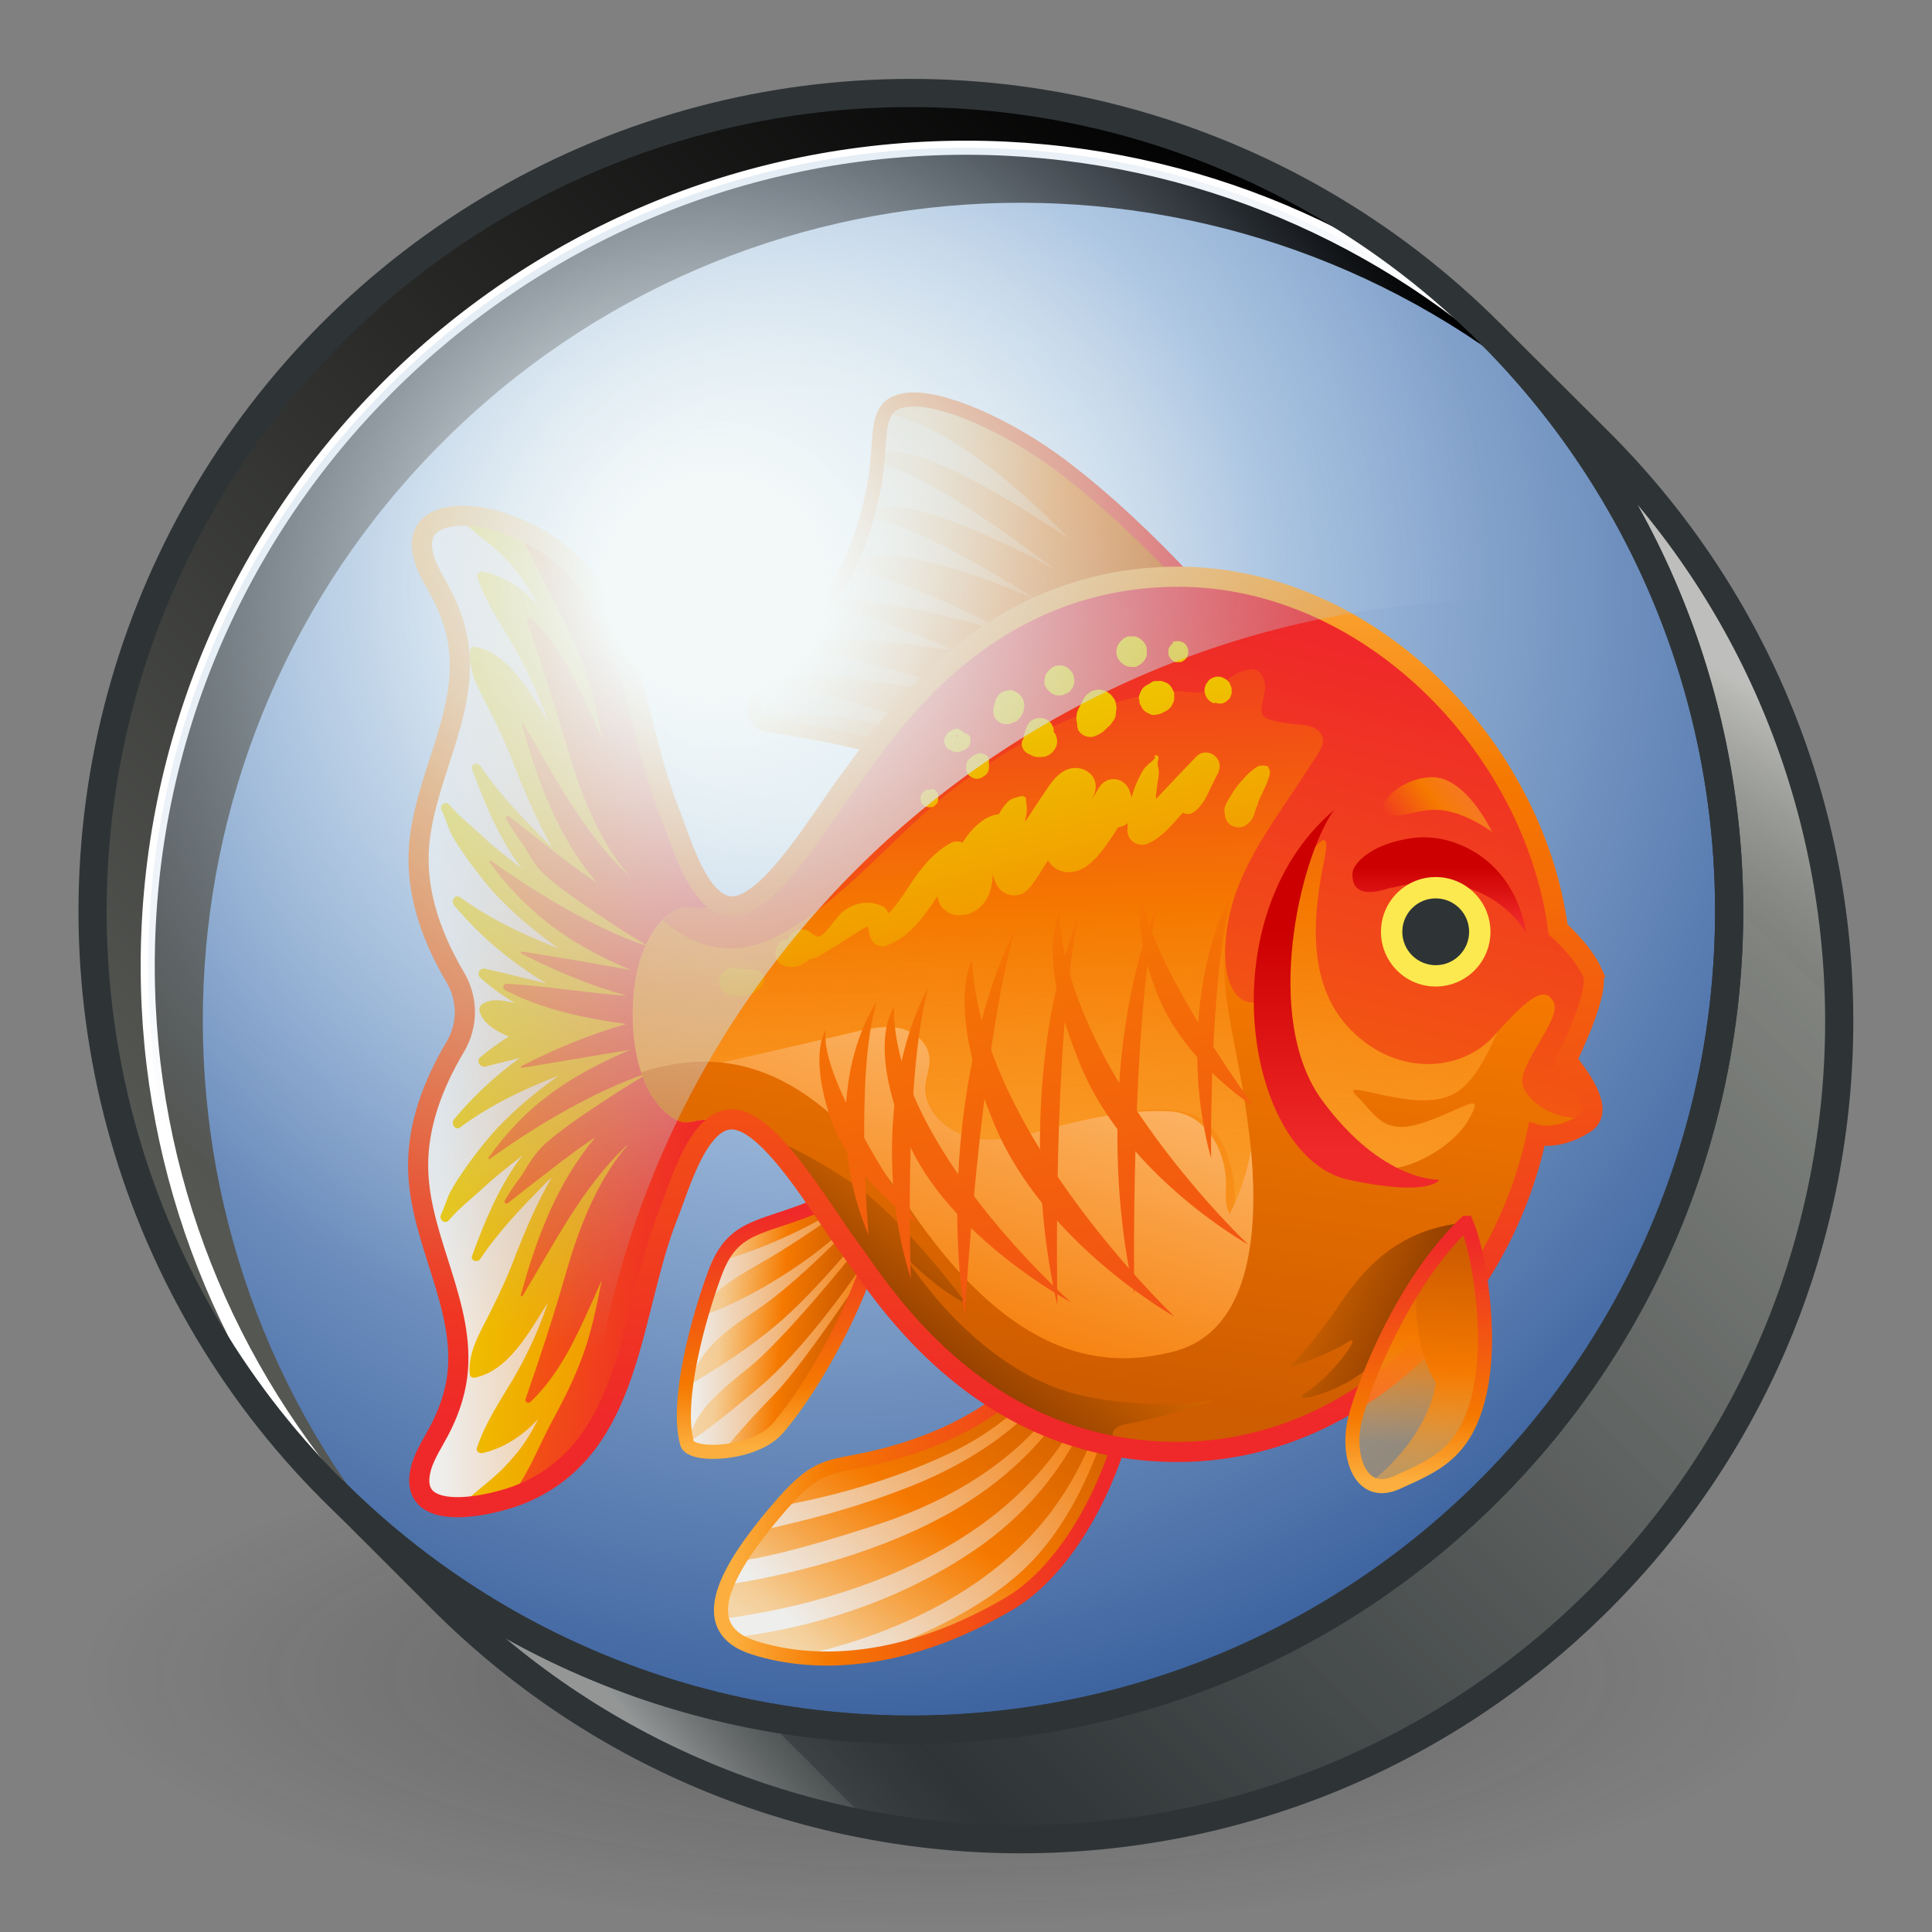 <?xml version="1.0" encoding="UTF-8"?><svg xmlns="http://www.w3.org/2000/svg" xmlns:xlink="http://www.w3.org/1999/xlink" viewBox="0 0 48 48"><rect x="0" y="0" width="48" height="48" fill="#808080" stroke="none"/><defs><radialGradient id="radial-gradient" cx="-96.77" cy="91.79" fx="-96.77" fy="91.79" r="13.67" gradientTransform="translate(186.96 -3.34) scale(1.69 .49)" gradientUnits="userSpaceOnUse"><stop offset=".22" stop-color="#1a1718" stop-opacity=".5"/><stop offset=".93" stop-color="#1a1718" stop-opacity="0"/></radialGradient><radialGradient id="radial-gradient-2" cx="20.43" cy="14.77" fx="20.43" fy="14.77" r="35.29" gradientTransform="matrix(1, 0, 0, 1, 0, 0)" gradientUnits="userSpaceOnUse"><stop offset=".14" stop-color="#f3f9f9"/><stop offset=".32" stop-color="#a2bede"/><stop offset=".9" stop-color="#285092"/></radialGradient><linearGradient id="linear-gradient" x1="3.68" y1="28.62" x2="29.82" y2="2.48" gradientTransform="matrix(1, 0, 0, 1, 0, 0)" gradientUnits="userSpaceOnUse"><stop offset="0" stop-color="#555753"/><stop offset="1" stop-color="#000"/></linearGradient><linearGradient id="linear-gradient-2" x1="44.29" y1="18.08" x2="20.65" y2="41.73" gradientTransform="matrix(1, 0, 0, 1, 0, 0)" gradientUnits="userSpaceOnUse"><stop offset="0" stop-color="#888a85"/><stop offset="1" stop-color="#2e3436"/></linearGradient><linearGradient id="linear-gradient-3" x1="37.91" y1="13.97" x2="34.59" y2="19.99" gradientTransform="matrix(1, 0, 0, 1, 0, 0)" gradientUnits="userSpaceOnUse"><stop offset="0" stop-color="#eeeeec"/><stop offset="1" stop-color="#757772" stop-opacity="0"/></linearGradient><linearGradient id="linear-gradient-4" x1="15.72" y1="42.77" x2="19.81" y2="39.39" xlink:href="#linear-gradient-3"/><linearGradient id="linear-gradient-5" x1="46.94" y1="23.6" x2="24.98" y2="45.56" xlink:href="#linear-gradient-2"/><linearGradient id="linear-gradient-6" x1="10.53" y1="25.14" x2="20.55" y2="25.1" gradientTransform="matrix(1, 0, 0, 1, 0, 0)" gradientUnits="userSpaceOnUse"><stop offset=".04" stop-color="#eeeeec"/><stop offset="1" stop-color="#f57900"/></linearGradient><linearGradient id="linear-gradient-7" x1="20.38" y1="13.23" x2="30.94" y2="20.35" gradientTransform="matrix(1, 0, 0, 1, 0, 0)" gradientUnits="userSpaceOnUse"><stop offset=".08" stop-color="#fcaf3e" stop-opacity=".4"/><stop offset=".48" stop-color="#f57900"/><stop offset=".9" stop-color="#ce5c00"/></linearGradient><linearGradient id="linear-gradient-8" x1="21.83" y1="10.57" x2="30.67" y2="15.47" xlink:href="#linear-gradient-7"/><linearGradient id="linear-gradient-9" x1="20.53" y1="12.92" x2="29.37" y2="17.82" xlink:href="#linear-gradient-7"/><linearGradient id="linear-gradient-10" x1="21.06" y1="11.97" x2="29.9" y2="16.87" xlink:href="#linear-gradient-7"/><linearGradient id="linear-gradient-11" x1="21.52" y1="11.14" x2="30.36" y2="16.04" xlink:href="#linear-gradient-7"/><linearGradient id="linear-gradient-12" x1="20.08" y1="13.74" x2="28.92" y2="18.64" xlink:href="#linear-gradient-7"/><linearGradient id="linear-gradient-13" x1="19.6" y1="14.6" x2="28.44" y2="19.5" xlink:href="#linear-gradient-7"/><linearGradient id="linear-gradient-14" x1="19.06" y1="15.58" x2="27.9" y2="20.48" xlink:href="#linear-gradient-7"/><linearGradient id="linear-gradient-15" x1="19.12" y1="16.62" x2="27.29" y2="21.15" xlink:href="#linear-gradient-7"/><linearGradient id="linear-gradient-16" x1="18.54" y1="14.36" x2="30.99" y2="14.36" gradientTransform="matrix(1, 0, 0, 1, 0, 0)" gradientUnits="userSpaceOnUse"><stop offset=".04" stop-color="#fcaf3e"/><stop offset=".27" stop-color="#f57900"/><stop offset=".9" stop-color="#ef2929"/></linearGradient><linearGradient id="linear-gradient-17" x1="19.7" y1="40.91" x2="26.88" y2="34.47" xlink:href="#linear-gradient-6"/><linearGradient id="linear-gradient-18" x1="18.88" y1="41.44" x2="25.39" y2="31.93" xlink:href="#linear-gradient-7"/><linearGradient id="linear-gradient-19" x1="19.06" y1="41.56" x2="25.57" y2="32.06" xlink:href="#linear-gradient-7"/><linearGradient id="linear-gradient-20" x1="19.37" y1="41.77" x2="25.88" y2="32.27" xlink:href="#linear-gradient-7"/><linearGradient id="linear-gradient-21" x1="20.04" y1="42.23" x2="26.55" y2="32.73" xlink:href="#linear-gradient-7"/><linearGradient id="linear-gradient-22" x1="21.61" y1="43.3" x2="28.11" y2="33.8" xlink:href="#linear-gradient-7"/><linearGradient id="linear-gradient-23" x1="17.73" y1="37.07" x2="28.3" y2="37.07" xlink:href="#linear-gradient-16"/><linearGradient id="linear-gradient-24" x1="16.99" y1="32.85" x2="21.79" y2="32.85" xlink:href="#linear-gradient-6"/><linearGradient id="linear-gradient-25" x1="17.83" y1="30.31" x2="21.54" y2="30.61" xlink:href="#linear-gradient-7"/><linearGradient id="linear-gradient-26" x1="17.77" y1="31.03" x2="21.48" y2="31.33" xlink:href="#linear-gradient-7"/><linearGradient id="linear-gradient-27" x1="17.69" y1="31.99" x2="21.41" y2="32.29" xlink:href="#linear-gradient-7"/><linearGradient id="linear-gradient-28" x1="17.62" y1="32.92" x2="21.33" y2="33.22" xlink:href="#linear-gradient-7"/><linearGradient id="linear-gradient-29" x1="17.57" y1="33.46" x2="21.29" y2="33.76" xlink:href="#linear-gradient-7"/><linearGradient id="linear-gradient-30" x1="10.35" y1="25.02" x2="19.99" y2="26.03" gradientTransform="matrix(1, 0, 0, 1, 0, 0)" gradientUnits="userSpaceOnUse"><stop offset="0" stop-color="#edd400"/><stop offset=".9" stop-color="#f57900"/></linearGradient><linearGradient id="linear-gradient-31" x1="11.74" y1="24.97" x2="18.4" y2="25.97" gradientTransform="matrix(1, 0, 0, 1, 0, 0)" gradientUnits="userSpaceOnUse"><stop offset="0" stop-color="#f57900"/><stop offset=".9" stop-color="#ef2929"/></linearGradient><linearGradient id="linear-gradient-32" x1="19.39" y1="36.24" x2="19.39" y2="29.46" xlink:href="#linear-gradient-16"/><linearGradient id="linear-gradient-33" x1="24.32" y1="33.08" x2="35.23" y2="9.56" xlink:href="#linear-gradient-7"/><linearGradient id="linear-gradient-34" x1="27.83" y1="32.48" x2="27.37" y2="11.99" gradientTransform="matrix(1, 0, 0, 1, 0, 0)" gradientUnits="userSpaceOnUse"><stop offset=".08" stop-color="#fcaf3e" stop-opacity=".4"/><stop offset=".48" stop-color="#f57900"/><stop offset=".9" stop-color="#ef2929"/></linearGradient><linearGradient id="linear-gradient-35" x1="29.16" y1="21.52" x2="24.44" y2="35.5" gradientTransform="matrix(1, 0, 0, 1, 0, 0)" gradientUnits="userSpaceOnUse"><stop offset=".07" stop-color="#ffd49c"/><stop offset=".93" stop-color="#f57900"/></linearGradient><linearGradient id="linear-gradient-36" x1="30.21" y1="10.34" x2="26.25" y2="37.28" xlink:href="#linear-gradient-7"/><linearGradient id="linear-gradient-37" x1="25.88" y1="29.61" x2="22.76" y2="33.77" gradientTransform="matrix(1, 0, 0, 1, 0, 0)" gradientUnits="userSpaceOnUse"><stop offset="0" stop-color="#f57900"/><stop offset=".89" stop-color="#974200"/></linearGradient><linearGradient id="linear-gradient-38" x1="30.99" y1="31.11" x2="35.42" y2="33" xlink:href="#linear-gradient-37"/><linearGradient id="linear-gradient-39" x1="26.21" y1="32.21" x2="31" y2="13.51" xlink:href="#linear-gradient-31"/><linearGradient id="linear-gradient-40" x1="35.75" y1="20.79" x2="35.75" y2="23.15" gradientTransform="matrix(1, 0, 0, 1, 0, 0)" gradientUnits="userSpaceOnUse"><stop offset=".32" stop-color="#c00"/><stop offset=".9" stop-color="#ef2929"/></linearGradient><linearGradient id="linear-gradient-41" x1="24.99" y1="12.57" x2="24.99" y2="37.7" xlink:href="#linear-gradient-16"/><linearGradient id="linear-gradient-42" x1="35.2" y1="36.4" x2="35.37" y2="29.74" xlink:href="#linear-gradient-7"/><linearGradient id="linear-gradient-43" x1="33.46" y1="20.13" x2="33.46" y2="29.51" xlink:href="#linear-gradient-40"/><linearGradient id="linear-gradient-44" x1="35.4" y1="37.43" x2="35.61" y2="30.31" xlink:href="#linear-gradient-7"/><linearGradient id="linear-gradient-45" x1="37.21" y1="19.2" x2="34.32" y2="21.26" xlink:href="#linear-gradient-34"/><linearGradient id="linear-gradient-46" x1="35.25" y1="37.09" x2="35.25" y2="30.08" xlink:href="#linear-gradient-16"/><linearGradient id="linear-gradient-47" x1="19.64" y1="23.66" x2="19.65" y2="23.66" xlink:href="#linear-gradient-30"/><linearGradient id="linear-gradient-48" x1="16.86" y1="17.97" x2="19.63" y2="29.07" xlink:href="#linear-gradient-30"/><linearGradient id="linear-gradient-49" x1="20.95" y1="16.96" x2="23.71" y2="28.06" xlink:href="#linear-gradient-30"/><linearGradient id="linear-gradient-50" x1="25.2" y1="15.9" x2="27.96" y2="27" xlink:href="#linear-gradient-30"/><linearGradient id="linear-gradient-51" x1="27.99" y1="15.2" x2="30.76" y2="26.3" xlink:href="#linear-gradient-30"/><linearGradient id="linear-gradient-52" x1="29.76" y1="14.76" x2="32.52" y2="25.86" xlink:href="#linear-gradient-30"/><linearGradient id="linear-gradient-53" x1="23.6" y1="16.3" x2="26.36" y2="27.39" xlink:href="#linear-gradient-30"/><linearGradient id="linear-gradient-54" x1="25.17" y1="15.91" x2="27.94" y2="27" xlink:href="#linear-gradient-30"/><linearGradient id="linear-gradient-55" x1="26.69" y1="15.53" x2="29.45" y2="26.63" xlink:href="#linear-gradient-30"/><linearGradient id="linear-gradient-56" x1="28.18" y1="15.16" x2="30.95" y2="26.25" xlink:href="#linear-gradient-30"/><linearGradient id="linear-gradient-57" x1="29.67" y1="14.79" x2="32.43" y2="25.88" xlink:href="#linear-gradient-30"/><linearGradient id="linear-gradient-58" x1="22.29" y1="16.62" x2="25.05" y2="27.72" xlink:href="#linear-gradient-30"/><linearGradient id="linear-gradient-59" x1="24.67" y1="16.03" x2="27.43" y2="27.13" xlink:href="#linear-gradient-30"/><linearGradient id="linear-gradient-60" x1="26.03" y1="15.69" x2="28.8" y2="26.79" xlink:href="#linear-gradient-30"/><linearGradient id="linear-gradient-61" x1="27.88" y1="15.23" x2="30.64" y2="26.33" xlink:href="#linear-gradient-30"/><linearGradient id="linear-gradient-62" x1="28.98" y1="14.96" x2="31.75" y2="26.05" xlink:href="#linear-gradient-30"/><linearGradient id="linear-gradient-63" x1="23.27" y1="16.38" x2="26.03" y2="27.48" xlink:href="#linear-gradient-30"/><linearGradient id="linear-gradient-64" x1="28.71" y1="21.25" x2="34.72" y2="45.31" xlink:href="#linear-gradient-31"/><linearGradient id="linear-gradient-65" x1="20.26" y1="23.36" x2="26.27" y2="47.43" xlink:href="#linear-gradient-31"/><linearGradient id="linear-gradient-66" x1="27.1" y1="21.65" x2="33.12" y2="45.71" xlink:href="#linear-gradient-31"/><linearGradient id="linear-gradient-67" x1="22.61" y1="22.77" x2="28.63" y2="46.84" xlink:href="#linear-gradient-31"/><linearGradient id="linear-gradient-68" x1="24.85" y1="22.21" x2="30.86" y2="46.28" xlink:href="#linear-gradient-31"/><linearGradient id="linear-gradient-69" x1="29.26" y1="21.11" x2="35.28" y2="45.17" xlink:href="#linear-gradient-31"/><linearGradient id="linear-gradient-70" x1="27.04" y1="21.66" x2="33.06" y2="45.73" xlink:href="#linear-gradient-31"/><linearGradient id="linear-gradient-71" x1="25.16" y1="22.13" x2="31.18" y2="46.2" xlink:href="#linear-gradient-31"/><linearGradient id="linear-gradient-72" x1="23.28" y1="22.6" x2="29.3" y2="46.67" xlink:href="#linear-gradient-31"/><linearGradient id="linear-gradient-73" x1="21.56" y1="23.03" x2="27.58" y2="47.1" xlink:href="#linear-gradient-31"/><linearGradient id="linear-gradient-74" x1="20.51" y1="23.29" x2="26.53" y2="47.36" xlink:href="#linear-gradient-31"/><radialGradient id="radial-gradient-3" cx="17.78" cy="14.56" fx="17.78" fy="14.56" r="19.25" gradientTransform="matrix(1, 0, 0, 1, 0, 0)" gradientUnits="userSpaceOnUse"><stop offset=".14" stop-color="#f3f9f9"/><stop offset="1" stop-color="#a2bede" stop-opacity="0"/></radialGradient></defs><g style="isolation:isolate;"><g id="shadow" style="mix-blend-mode:multiply; opacity:.45;"><ellipse cx="23.88" cy="41.55" rx="22.15" ry="6.45" style="fill:url(#radial-gradient);"/></g><g id="ART"><g><g><circle cx="22.63" cy="22.64" r="20.33" style="fill:url(#radial-gradient-2);"/><path d="M38.33,9.72c-7.98-6.64-19.85-6.22-27.34,1.27-7.49,7.49-7.91,19.37-1.26,27.35-.5-.41-1-.86-1.47-1.32C.33,29.07,.33,16.2,8.26,8.26,16.2,.33,29.07,.33,37,8.26c.47,.47,.91,.95,1.32,1.46Z" style="fill:url(#linear-gradient);"/><path d="M39.74,39.74c-7.95,7.94-20.81,7.94-28.75,0l-2.72-2.72c7.94,7.94,20.81,7.94,28.74,0s7.94-20.82,0-28.75l2.73,2.72c7.94,7.95,7.94,20.82,0,28.75Z" style="fill:url(#linear-gradient-2);"/><path d="M39.74,39.74c-7.95,7.94-20.81,7.94-28.75,0l-2.72-2.72c7.94,7.94,20.81,7.94,28.74,0s7.94-20.82,0-28.75l2.73,2.72c7.94,7.95,7.94,20.82,0,28.75Z" style="fill:url(#linear-gradient-3); opacity:.53;"/><path d="M39.74,39.74c-7.95,7.94-20.81,7.94-28.75,0l-2.72-2.72c7.94,7.94,20.81,7.94,28.74,0s7.94-20.82,0-28.75l2.73,2.72c7.94,7.95,7.94,20.82,0,28.75Z" style="fill:url(#linear-gradient-4); opacity:.53;"/><path d="M45.68,25.07c.08,5.3-1.9,10.62-5.94,14.67-4.92,4.91-11.71,6.78-18.06,5.62l-2.73-2.73c6.34,1.16,13.15-.71,18.05-5.62,4.05-4.05,6.04-9.38,5.94-14.68l2.74,2.74Z" style="fill:url(#linear-gradient-5); mix-blend-mode:multiply; opacity:.55;"/><path d="M39.74,39.74c-7.95,7.94-20.81,7.94-28.75,0l-2.72-2.72c7.94,7.94,20.81,7.94,28.74,0s7.94-20.82,0-28.75l2.73,2.72c7.94,7.95,7.94,20.82,0,28.75Z" style="fill:none; stroke:#2e3436; stroke-miterlimit:10; stroke-width:.7px;"/><path d="M37,37.01c-7.68,7.68-20.01,7.92-27.99,.72l-.06-.06c-3.28-3.62-5.28-8.41-5.28-13.67C3.67,12.78,12.77,3.67,24,3.67c5.26,0,10.05,2,13.67,5.28l.06,.06c7.21,7.99,6.97,20.3-.72,28Z" style="fill:none; stroke:#fff; stroke-miterlimit:10; stroke-width:.35px;"/><circle cx="22.63" cy="22.64" r="20.33" style="fill:none; stroke:#2e3436; stroke-miterlimit:10; stroke-width:.7px;"/></g><g><path d="M39.57,24.18c-.25-.56-.86-1.09-.86-1.09-.6-4.56-4.76-8.87-9.63-8.76-4.87,.11-7.22,4.08-7.92,4.98-.7,.9-2.01,3.21-2.97,3.21-.84,0-1.28-1.66-1.58-2.41-1.08-2.77-.86-6.14-4.28-7.17-.82-.25-2.14-.22-1.79,.94,.09,.31,.28,.59,.43,.88,.22,.42,.38,.88,.43,1.34,.21,1.74-.94,3.37-1,5.12-.03,1.07,.35,2.11,.91,3.06,.32,.54,.32,1.19,0,1.73-.56,.94-.95,1.98-.92,3.05,.04,1.75,1.19,3.39,.97,5.13-.06,.47-.22,.92-.44,1.34-.15,.29-.34,.57-.44,.88-.47,1.54,1.81,.99,2.51,.69,2.74-1.16,2.65-4.49,3.6-6.89,.3-.75,.75-2.4,1.59-2.4,.96,0,2.26,2.32,2.95,3.23s3.03,4.9,7.89,5.03c4.57,.13,8.26-3.58,9.16-7.88,0,0,.51,.16,1.2-.28,.47-.3-.06-1.08-.46-1.57,.37-.77,.8-1.82,.65-2.16Z" style="fill:url(#linear-gradient-6);"/><path d="M30.7,15.81s-2.01-2.5-4.37-4.27c-1.21-.91-2.96-1.74-3.84-1.6s-.51,1-.82,2.37c-.37,1.66-.9,2.53-1.83,3.29-.62,.51-.95,1.37-1.1,1.89-.07,.24,.08,.49,.33,.52,.78,.12,2.44,.39,3.51,.79l8.12-2.99Z" style="fill:url(#linear-gradient-7);"/><g><path d="M30.7,16.15l-1.01,.03-.67,.02c-4.12-5.21-6.43-5.86-7.06-5.93,.09-.18,.24-.3,.52-.34,.89-.13,2.64,.7,3.84,1.6,1.56,1.17,2.95,2.65,3.73,3.52,.22,.34,.38,.62,.49,.81,.1,.18,.15,.29,.15,.29Z" style="fill:url(#linear-gradient-8);"/><g><path d="M20.9,14.2s.39-1.54,6.48,1.45l-.4,1.11s-4.64-2.7-6.08-2.56Z" style="fill:url(#linear-gradient-9);"/><path d="M21.44,12.86s.33-1.39,6.25,2.13l-.32,.96s-4.47-3.09-5.93-3.09Z" style="fill:url(#linear-gradient-10);"/><path d="M21.72,11.5s.05-1.51,5.8,2.55l-.04,1.08s-4.28-3.48-5.75-3.63Z" style="fill:url(#linear-gradient-11);"/><path d="M20.29,15.08s.32-.84,6.63,1.23l-.23,1.21s-4.96-2.45-6.39-2.44Z" style="fill:url(#linear-gradient-12);"/><path d="M19.52,16.17s.22-.9,6.64,.46l-.1,1.27s-5.12-1.9-6.54-1.72Z" style="fill:url(#linear-gradient-13);"/><path d="M18.96,17.05s.25-.89,6.71,.66l-.14,1.26s-5.12-2.05-6.56-1.92Z" style="fill:url(#linear-gradient-14);"/><path d="M19.93,17.73c.98,.06,2.6,.32,5.27,1.02l-.18,1.25s-3.22-1.35-5.28-1.87c-.54-.13-1.21-.49,.18-.4Z" style="fill:url(#linear-gradient-15);"/></g></g><path d="M30.7,15.81s-2.01-2.5-4.37-4.27c-1.21-.91-2.96-1.74-3.84-1.6s-.51,1-.82,2.37c-.37,1.66-.9,2.53-1.83,3.29-.62,.51-.95,1.37-1.1,1.89-.07,.24,.08,.49,.33,.52,.78,.12,2.44,.39,3.51,.79l8.12-2.99Z" style="fill:none; stroke:url(#linear-gradient-16); stroke-miterlimit:10; stroke-width:.35px;"/><path d="M27.69,32.95c-.6-.19-1.67,.67-2.3,1.38s-1.93,1.48-3.64,1.88c-1.22,.29-1.42,.08-2.51,1.38s-2.09,2.85-.5,3.35,3.81,.38,6.32-1.09,3.81-6.53,2.64-6.91Z" style="fill:url(#linear-gradient-17);"/><g><g><path d="M26.73,33.18c-.16,.32-1.05,1.93-3.1,2.91-1.71,.82-3.53,1.2-4.27,1.33,.97-1.11,1.22-.93,2.37-1.21,1.71-.4,3.01-1.17,3.64-1.89,.36-.4,.87-.87,1.35-1.14Z" style="fill:url(#linear-gradient-18);"/><path d="M27.22,32.96c-.59,1.98-2.25,3.88-5.43,4.92-2.08,.68-3.04,.86-3.44,.9,.14-.25,.32-.5,.52-.75,0,0,.02,0,.04,0,.59-.16,1.92-.4,3.68-1.09,3.38-1.33,4.21-3.46,4.33-3.86,.1-.05,.2-.09,.3-.11Z" style="fill:url(#linear-gradient-19);"/><path d="M27.56,32.93c-.18,1.46-1.17,3.82-3.93,5.44-2.33,1.38-4.91,1.75-5.7,1.85-.07-.25,0-.54,.12-.85,.98-.14,4.1-.72,6.29-2.25,2.44-1.7,2.89-3.75,2.94-4.17,.1-.02,.19-.03,.28-.02Z" style="fill:url(#linear-gradient-20);"/><path d="M27.88,33.07c-.15,1.01-.62,3.07-1.89,4.65-1.84,2.31-4.86,3.16-6.21,3.44-.37-.04-.72-.11-1.05-.22-.22-.07-.38-.15-.5-.26,1.3-.15,3.7-.63,5.94-2.14,2.72-1.82,3.35-4.53,3.5-5.59h.02c.08,.03,.14,.07,.19,.12Z" style="fill:url(#linear-gradient-21);"/></g><path d="M25.05,39.85c-1.27,.74-2.48,1.14-3.55,1.29,1.12-.38,2.88-1.11,4.03-2.24,1.54-1.52,2.24-4.1,2.48-5.63,.53,1.22-.74,5.29-2.95,6.58Z" style="fill:url(#linear-gradient-22);"/></g><path d="M27.69,32.95c-.6-.19-1.67,.67-2.3,1.38s-1.93,1.48-3.64,1.88c-1.22,.29-1.42,.08-2.51,1.38s-2.09,2.85-.5,3.35,3.81,.38,6.32-1.09,3.81-6.53,2.64-6.91Z" style="fill:none; stroke:url(#linear-gradient-23); stroke-miterlimit:10; stroke-width:.35px;"/><path d="M20.48,29.88c-1.53,.68-2.25,.48-2.72,1.76-.41,1.1-.98,3.17-.69,4.22,.1,.35,1.68,.29,2.25-.37,.95-1.1,2.06-3.21,2.37-4.52,.5-2.09-1.21-1.09-1.21-1.09Z" style="fill:url(#linear-gradient-24);"/><g><path d="M20.48,29.88c-1.17,.28-2.37,.77-2.84,1.52,0,0,1.58-.36,3.24-1.4s-.4-.12-.4-.12Z" style="fill:url(#linear-gradient-25);"/><path d="M21.57,29.59s-1.46,1.1-2.62,1.76-1.31,.85-1.63,1.38c0,0,.94-.25,2.36-1.19s1.98-1.76,1.98-1.76l-.1-.19Z" style="fill:url(#linear-gradient-26);"/><path d="M21.75,29.83s-1.75,1.93-3,2.75-1.38,1.19-1.67,1.85c0,0,1.32-.72,2.39-1.67s2.43-2.69,2.43-2.69l-.15-.25Z" style="fill:url(#linear-gradient-27);"/><path d="M21.89,30.28s-2.2,2.83-3.3,3.71-1.28,1.15-1.52,1.86c0,0,.32-.14,1.77-1.36s3.05-3.74,3.05-3.74v-.47Z" style="fill:url(#linear-gradient-28);"/><path d="M21.73,31.23s-1.73,2.64-2.51,3.43-1.26,1.41-1.26,1.41c0,0,.71,.06,1.36-.58s2.41-4.26,2.41-4.26Z" style="fill:url(#linear-gradient-29);"/></g><path d="M21.78,27.3c.17,.49-.2,1.11-.7,1.23-.6,.13-1.16-.21-1.7-.12-.07,0-.12,.02-.18,.04-.35-.37-.7-.62-1.02-.62-.84,0-1.3,1.65-1.59,2.4-.95,2.4-.86,5.73-3.59,6.89-.35,.14-1.11,.36-1.7,.34,.27-.15,.5-.38,.74-.57,.25-.2,.48-.41,.68-.65,.27-.29,.47-.63,.65-.98-.38,.4-.84,.72-1.38,.84-.09,.02-.17-.05-.14-.13,.21-.63,.56-1.14,.9-1.71,.34-.58,.62-1.19,.84-1.83,0-.03,.02-.05,.03-.08-.46,.72-.98,1.72-1.84,1.88-.06,0-.11-.03-.11-.1-.05-.57,.29-1.07,.53-1.57,.24-.47,.45-.94,.63-1.43,.26-.65,.53-1.28,.88-1.88-.05,.05-.1,.09-.14,.13-.59,.6-1.17,1.2-1.64,1.9-.07,.1-.25,.04-.2-.08,.3-.83,.64-1.64,1.14-2.35,.04-.06,.09-.1,.12-.15-.33,.26-.67,.52-.98,.81-.28,.26-.62,.52-.86,.81-.1,.11-.26-.03-.19-.15,.1-.21,.15-.44,.28-.65,.11-.2,.25-.39,.38-.58,.23-.32,.49-.65,.76-.94,.45-.47,.96-.89,1.49-1.27-.87,.33-1.71,.74-2.44,1.28-.12,.09-.24-.1-.15-.2,.5-.6,1.05-1.1,1.64-1.53-.29,.08-.57,.14-.86,.22-.12,.03-.24-.13-.13-.23,.23-.2,.47-.36,.71-.52-.35-.14-.66-.35-.73-.64,0-.07,.02-.13,.08-.17,.24-.15,.52-.08,.8-.02-.3-.18-.59-.39-.86-.63-.1-.1,0-.26,.13-.22,.5,.11,1,.24,1.51,.36-.85-.51-1.62-1.14-2.29-1.94-.09-.1,.03-.29,.15-.2,.73,.53,1.58,.94,2.44,1.27-.54-.39-1.07-.82-1.53-1.31-.28-.3-.52-.62-.76-.95-.11-.16-.24-.34-.33-.51-.12-.21-.17-.44-.28-.66-.07-.11,.1-.26,.19-.14,.25,.3,.62,.58,.91,.86,.29,.27,.6,.5,.91,.74-.04-.05-.08-.09-.11-.13-.5-.71-.84-1.53-1.14-2.35-.05-.12,.13-.18,.2-.09,.48,.72,1.08,1.33,1.69,1.94l.1,.1c-.34-.6-.62-1.23-.88-1.88-.19-.51-.41-1.01-.66-1.5-.24-.49-.55-.95-.5-1.51,0-.07,.06-.1,.11-.1,.84,.14,1.37,1.12,1.83,1.86-.02-.05-.03-.1-.05-.13-.22-.61-.49-1.2-.81-1.75-.33-.56-.69-1.09-.9-1.71-.03-.09,.06-.15,.14-.14,.54,.12,.99,.44,1.38,.84-.2-.37-.42-.72-.7-1.04-.21-.23-.45-.44-.7-.63-.23-.18-.42-.38-.67-.51,.33-.04,.71,.02,1.03,.11,3.41,1.03,3.2,4.39,4.28,7.16,.3,.75,.74,2.41,1.58,2.41,.33,0,.7-.28,1.08-.68,.03,.02,.07,.02,.1,.03,.52,.08,1.11-.26,1.7-.12,.5,.11,.88,.73,.7,1.23-.11,.31-.31,.55-.55,.74l.17,.06c.48,.21,.33,.85,0,1.1-.16,.11-.34,.2-.53,.26,.19,.07,.37,.14,.53,.27,.33,.25,.48,.88,0,1.1l-.17,.06c.24,.19,.44,.42,.55,.74Z" style="fill:url(#linear-gradient-30);"/><path d="M21.11,26.54c.06,.19,0,.4-.24,.46-.19,.05-.38,.08-.58,.1,.2,.39-.09,.95-.49,1.11-.23,.09-.48,.1-.71,.12-.31-.3-.63-.51-.91-.51-.84,0-1.3,1.65-1.59,2.4-.95,2.4-.86,5.73-3.59,6.89,0,0-.03,0-.05,.02-.07-.07-.1-.17-.04-.26,.3-.47,.52-1.02,.78-1.51,.26-.48,.5-.94,.7-1.45,.28-.68,.42-1.39,.56-2.1-.09,.19-.17,.39-.26,.58-.4,.89-.8,1.76-1.51,2.44-.06,.05-.15,0-.12-.08,.36-1.03,.7-2.07,1-3.12,.3-1.04,.69-2.07,1.33-2.93,.06-.08,.12-.15,.19-.23t-.02,0c-1.1,1.03-1.81,2.47-2.58,3.73,0,.02-.05,0-.04-.02,.38-1.41,.9-2.79,1.85-3.92-.29,.18-.55,.38-.82,.58-.45,.35-.91,.7-1.35,1.05-.04,.04-.1,0-.08-.06,.13-.23,.28-.44,.43-.64,.17-.28,.32-.54,.57-.77,.28-.25,.58-.46,.89-.68,.54-.37,1.11-.74,1.68-1.08-.11,.04-.23,.07-.33,.11-1.28,.49-2.51,1.24-3.61,2.02-.02,.02-.05,0-.03-.03,.43-.6,.89-1.1,1.48-1.54,.57-.44,1.23-.78,1.9-1.08,.05-.02,.1-.04,.16-.06-.91,.14-1.81,.31-2.71,.45-.03,0-.05-.02-.02-.04,.85-.44,1.71-.79,2.61-1.05-1.04-.14-2.09-.36-3.01-.84-.08-.04-.05-.16,.04-.16,1,.06,1.99,.23,2.99,.3-.91-.25-1.77-.61-2.63-1.05-.03-.02,0-.05,.02-.05,.9,.14,1.8,.3,2.71,.46-.05-.02-.1-.04-.15-.06-.68-.3-1.35-.66-1.92-1.11-.57-.45-1.03-.93-1.45-1.51-.02-.02,0-.05,.03-.04,1.11,.78,2.33,1.54,3.61,2.03,.1,.04,.22,.07,.33,.11-.59-.34-1.17-.73-1.73-1.12-.3-.21-.6-.42-.88-.68-.22-.2-.35-.45-.5-.7-.16-.21-.31-.44-.45-.68-.03-.05,.04-.09,.08-.06,.46,.37,.92,.72,1.39,1.09,.25,.19,.51,.38,.78,.55-.95-1.12-1.47-2.51-1.85-3.92,0-.02,.03-.04,.04,0,.77,1.27,1.49,2.71,2.58,3.72t.02,0c-.07-.08-.13-.14-.19-.22-.66-.9-1.04-1.94-1.35-3-.3-1.02-.63-2.04-.98-3.06-.03-.07,.07-.11,.12-.07,.72,.7,1.12,1.59,1.53,2.5l.23,.51c-.15-.73-.3-1.46-.59-2.16-.2-.5-.46-.97-.7-1.44-.25-.48-.47-1.01-.75-1.45-.05-.08-.04-.17,.02-.24,2.8,1.22,2.68,4.34,3.69,6.94,.3,.75,.74,2.41,1.58,2.41,.3,0,.64-.24,.99-.58,.21,.02,.42,.05,.62,.12,.41,.15,.69,.71,.5,1.1,.19,.04,.38,.06,.57,.1,.23,.07,.3,.28,.24,.47,.08,.11,.09,.23,.03,.36-.16,.38-.67,.41-1.03,.44-.05,0-.09,0-.13,0,0,.03,.02,.05,.02,.08,0,.02,.02,.03,.02,.04h.11c.47,.03,.54,.65,.1,.8-.07,.03-.14,.04-.22,.06,0,.05,0,.1-.02,.14,0,.03,0,.05-.02,.08,.07,0,.13,0,.2,0,.35,.04,.81,.08,.96,.44,.06,.12,.05,.25-.03,.36Z" style="fill:url(#linear-gradient-31);"/><path d="M20.48,29.88c-1.53,.68-2.25,.48-2.72,1.76-.41,1.1-.98,3.17-.69,4.22,.1,.35,1.68,.29,2.25-.37,.95-1.1,2.06-3.21,2.37-4.52,.5-2.09-1.21-1.09-1.21-1.09Z" style="fill:none; stroke:url(#linear-gradient-32); stroke-miterlimit:10; stroke-width:.35px;"/><g><path d="M38.92,26.34c.4,.49,.93,1.27,.47,1.56-.7,.45-1.21,.29-1.21,.29-.9,4.3-4.58,8-9.15,7.88-4.87-.13-7.2-4.12-7.9-5.03-.69-.9-1.97-3.19-2.92-3.22h-.02c-.72-.04-.73,0-1.1,.06-.38,.04-1.37-.66-1.37-2.67s.98-2.71,1.37-2.67c.37,.05,.39,0,1.12-.02,.95,0,2.27-2.31,2.96-3.21,.7-.9,3.06-4.88,7.92-4.98,4.87-.1,9.04,4.2,9.63,8.76,0,0,.62,.52,.86,1.09,.15,.34-.29,1.39-.65,2.16Z" style="fill:#f57900;"/><path d="M38.92,26.34c.4,.49,.93,1.27,.47,1.56-.7,.45-1.21,.29-1.21,.29-.9,4.3-4.58,8-9.15,7.88-4.87-.13-7.2-4.12-7.9-5.03-.69-.9-1.97-3.19-2.92-3.22h-.02c-.72-.04-.73,0-1.1,.06-.38,.04-1.37-.66-1.37-2.67s.98-2.71,1.37-2.67c.37,.05,.39,0,1.12-.02,.95,0,2.27-2.31,2.96-3.21,.7-.9,3.06-4.88,7.92-4.98,4.87-.1,9.04,4.2,9.63,8.76,0,0,.62,.52,.86,1.09,.15,.34-.29,1.39-.65,2.16Z" style="fill:url(#linear-gradient-33);"/><path d="M38.92,26.34c.4,.49,.93,1.27,.47,1.56-.7,.45-1.21,.29-1.21,.29-.1,.49-.24,.96-.4,1.43-1.59,.87-3.68,.91-5.15-.14-.48-.34-1.04-.67-1.44-1.11l-.27,1.42c-.01,.07-.03,.14-.07,.19s-.13,.08-.18,.03c.08-.83-.26-2.11-1.13-2.35-1.05-.29-2.43,.12-3.44,.39-.62,.17-1.27,.35-1.9,.24-.63-.12-1.24-.67-1.19-1.31,.02-.24,.12-.48,.1-.71-.04-.37-.39-.65-.75-.72-.37-.07-.74,0-1.11,.1-1.61,.37-3.21,.73-4.82,1.1-.12,.03-.26,.09-.4,.13-.17-.4-.3-.95-.3-1.66,0-2.01,.98-2.71,1.36-2.67,.37,.05,.39,0,1.12-.02,.95,0,2.27-2.31,2.96-3.21,.7-.9,3.06-4.88,7.92-4.98,4.87-.1,9.04,4.2,9.63,8.76,0,0,.62,.52,.86,1.09,.15,.34-.29,1.39-.65,2.16Z" style="fill:url(#linear-gradient-34);"/><path d="M37.78,29.62c-1.34,3.66-4.7,6.56-8.75,6.45-4.87-.13-7.2-4.12-7.9-5.03-.69-.9-1.97-3.19-2.94-3.22-.72-.04-.73,0-1.11,.06-.25,.03-.74-.26-1.07-1.01,.14-.05,.28-.1,.4-.13,1.61-.36,3.21-.72,4.82-1.1,.36-.09,.73-.16,1.11-.1,.36,.08,.71,.35,.75,.72,.03,.24-.08,.48-.1,.71-.05,.64,.56,1.18,1.19,1.31,.63,.11,1.28-.07,1.9-.24,.96-.26,1.97-.48,2.97-.43,.9,.04,1.41,.95,1.41,1.82,0,.25-.04,.51,.09,.73,.34-.66,.54-1.39,.6-2.12-.07,.91,2.17,1.89,2.8,2.06,1.27,.35,2.68,.15,3.82-.48Z" style="fill:url(#linear-gradient-35);"/><path d="M38.92,26.34c.4,.49,.93,1.27,.47,1.56-.7,.45-1.21,.29-1.21,.29-.9,4.3-4.58,8-9.15,7.88-4.87-.13-7.2-4.12-7.9-5.03-.69-.9-1.97-3.19-2.92-3.22h-.02c-.72-.04-.73,0-1.11,.06-.27,.03-.85-.31-1.15-1.24,1.91-.61,4.14-.4,6.58,3.25,2.67,4.01,5.01,4.12,6.68,3.68,1.67-.45,2.11-2.45,1.9-4.9-.23-2.45-.84-3.9-.62-5.13,.23-1.22,1.11-1.55,1.11,.06s.94,4.12,1.84,5.07c.89,.94,2.62-.06,3.06-.84,.45-.78-.1-.28-1.11,.06-1,.33-1.16-.16-1.67-.67-.5-.5,1.51,.5,2.45-.06,.95-.55,1.33-2.72,1.9-3,.18-.1,.8-.06,1.54,.05,.12,.36-.3,1.38-.66,2.13Z" style="fill:url(#linear-gradient-36);"/><path d="M22.44,31.16c1.12,1.7,2.7,3.12,4.43,3.51s3.32,.12,3.32,.12c0,0-1.27,.42-2.16,.58s.04,.77,.04,.77c0,0-3.97-1.31-5.17-2.78s-3.32-4.74-4.09-5.24c0,0,1.27,.5,2.47,1.35s2.74,2.93,2.74,2.93c0,0-.69-.31-1.58-1.23Z" style="fill:url(#linear-gradient-37);"/><path d="M36.43,30.38c-1.77,.13-2.65,1.28-3.19,2.09s-1.2,1.5-1.2,1.5c0,0,.96-.31,1.43-.62s-.39,.85-1,1.23,1.08,0,1.77-.85c0,0,1.34-2.64,2.19-3.36Z" style="fill:url(#linear-gradient-38);"/><path d="M38.92,26.34c.33,.4,.75,1.01,.62,1.37-.81,.27-1.77-.41-1.72-.89,.05-.55,1-1.56,.77-1.94-.22-.39-.61-.11-1.45,.83-.83,.95-2.51,1.06-3.67-.22-1.17-1.29-.72-3.34-.56-4.17,.17-.84-.22-.39-.72,.44-.5,.84-.33,2.45-.72,2.95-.38,.5-1.33,.11-.94-1.9,.25-1.26,1.08-2.35,1.77-3.4l.43-.66c.07-.11,.15-.24,.14-.38-.02-.15-.14-.26-.28-.31s-.29-.06-.44-.07c-.19-.02-.38-.05-.56-.1-.07-.02-.14-.04-.19-.09-.07-.08-.06-.21-.04-.32,.03-.15,.08-.3,.07-.45s-.08-.31-.21-.38c-.09-.04-.18-.02-.27,0-.38,.08-.64,.47-1.04,.54-.26,.04-.56-.04-.83-.01-.67,.06-1.35,.25-1.98,.48-1.22,.44-2.33,1.13-3.36,1.9-1.51,1.14-2.83,2.92-4.54,3.75-1.25,.6-2.23,0-2.73-.44,.25-.26,.5-.36,.65-.34,.37,.05,.39,0,1.12-.02,.95,0,2.27-2.31,2.96-3.21,.7-.9,3.06-4.88,7.92-4.98,4.87-.1,9.04,4.2,9.63,8.76,0,0,.62,.52,.86,1.09,.15,.34-.29,1.39-.65,2.16Z" style="fill:url(#linear-gradient-39);"/><path d="M34.57,22.05c-.91,.31-.97-.1-.97-.34s.45-.75,1.5-.89,2.52,.56,2.81,2.34c0,0-.96-1.72-3.34-1.1Z" style="fill:url(#linear-gradient-40);"/><path d="M39.57,24.18c-.25-.56-.86-1.09-.86-1.09-.6-4.56-4.76-8.87-9.63-8.76-4.87,.11-7.22,4.08-7.92,4.98-.7,.9-2.01,3.21-2.97,3.21-.84,0-1.28-1.66-1.58-2.41-1.08-2.77-.86-6.14-4.28-7.17-.82-.25-2.14-.22-1.79,.94,.09,.31,.28,.59,.43,.88,.22,.42,.38,.88,.43,1.34,.21,1.74-.94,3.37-1,5.12-.03,1.07,.35,2.11,.91,3.06,.32,.54,.32,1.19,0,1.73-.56,.94-.95,1.98-.92,3.05,.04,1.75,1.19,3.39,.97,5.13-.06,.47-.22,.92-.44,1.34-.15,.29-.34,.57-.44,.88-.47,1.54,1.81,.99,2.51,.69,2.74-1.16,2.65-4.49,3.6-6.89,.3-.75,.75-2.4,1.59-2.4,.96,0,2.26,2.32,2.95,3.23s3.03,4.9,7.89,5.03c4.57,.13,8.26-3.58,9.16-7.88,0,0,.51,.16,1.2-.28,.47-.3-.06-1.08-.46-1.57,.37-.77,.8-1.82,.65-2.16Z" style="fill:none; stroke:url(#linear-gradient-41); stroke-miterlimit:10; stroke-width:.5px;"/><path d="M36.43,30.38c.29,.67,.67,2.72,.33,4.23s-1.13,1.8-2.05,2.22-1.26-.67-1.05-1.55,1.21-3.43,2.76-4.9Z" style="fill:url(#linear-gradient-42);"/><circle cx="35.67" cy="23.15" r="1.36" style="fill:#fce94f;"/><circle cx="35.67" cy="23.15" r=".83" style="fill:#2e3436;"/><path d="M33.14,20.13c-.84,1.17-1.79,5.17-.29,7.21s2.91,1.97,2.91,1.97c0,0-.22,.44-2.26,0-2.54-.55-3.53-6.49-.36-9.18Z" style="fill:url(#linear-gradient-43);"/></g><path d="M36.77,34.6c-.33,1.51-1.13,1.8-2.06,2.22-.28,.12-.5,.11-.67,.02,1.53-1.22,1.63-2.48,1.63-2.48-.41-.7-.55-1.61-.46-2.49,.35-.54,.76-1.07,1.22-1.5,.29,.67,.67,2.71,.33,4.22Z" style="fill:url(#linear-gradient-44);"/><path d="M37.07,20.67s-.65-1.39-1.51-1.36-1.45,.79-1.1,.92,.84-.19,1.44-.09,1.17,.53,1.17,.53Z" style="fill:url(#linear-gradient-45);"/><path d="M36.43,30.38c.29,.67,.67,2.72,.33,4.23s-1.13,1.8-2.05,2.22-1.26-.67-1.05-1.55,1.21-3.43,2.76-4.9Z" style="fill:none; stroke:url(#linear-gradient-46); stroke-miterlimit:10; stroke-width:.35px;"/><path d="M19.65,23.67s0,0,0,0,0,0,0,0h0Z" style="fill:url(#linear-gradient-47);"/><g><path d="M18.15,24.71c.08,.03,.16,.04,.24,.04,.03,0,.06,0,.08,0,.03,0,.07,0,.1-.01s.06-.02,.09-.04l.04-.02c.07-.03,.12-.08,.18-.12,.05-.04,.08-.09,.1-.15,0-.03,.01-.07,.01-.1,0-.06-.04-.13-.09-.16-.06-.03-.11-.06-.19-.06-.04,0-.08,0-.12,0h.08s-.06,0-.09,0c-.06-.02-.12-.02-.18-.02h.09s-.04,0-.06,0c-.05-.01-.1-.02-.15-.02h.09s-.04,0-.06,0c-.09-.02-.19-.01-.27,.04-.07,.04-.14,.13-.16,.21-.02,.09-.02,.19,.04,.27l.05,.07s.1,.07,.15,.09h0Z" style="fill:url(#linear-gradient-48);"/><path d="M19.74,24.02c.27-.04,.45-.23,.55-.47l-.44,.25c.18,.05,.35,.05,.51-.05s.31-.19,.46-.28,.31-.21,.47-.3,.29-.22,.48-.15l-.18-.32c-.05,.24-.03,.44,.07,.66,.05,.11,.22,.18,.34,.14,.49-.17,.8-.53,1.09-.94,.27-.37,.49-.81,.9-1.05l-.44-.44c-.08,.2-.16,.39-.2,.6-.04,.19-.1,.46-.05,.65,.11,.47,.67,.53,1,.26,.36-.29,.37-.7,.37-1.12,0-.36,.44-.54,.49-.89,.03-.18-.07-.32-.26-.34-.4-.03-.79,.38-.98,.7-.11,.19-.2,.4-.22,.62,0,.03-.05,.35-.04,.36,0,0-.01,0-.01,.01,.1-.05,.1-.06,0-.03h.16l.18,.09c.05,.06,.02,.03,.02-.04,0-.08,0-.15,.01-.23,.02-.14,.05-.27,.09-.4,.09-.28-.24-.49-.48-.37-.43,.23-.74,.62-1,1.01s-.48,.77-.89,.99l.41,.11c-.06-.1-.08-.18-.07-.29,0-.09-.06-.19-.13-.23-.34-.18-.73-.11-1.02,.13-.14,.13-.24,.29-.37,.43-.05,.06-.15,.18-.23,.18-.07,0-.18-.09-.23-.13-.15-.11-.4-.03-.49,.13-.04,.08,0,.05-.09,.07-.19,.03-.29,.26-.25,.43,.05,.2,.25,.27,.43,.25h0Z" style="fill:url(#linear-gradient-49);"/><path d="M25.42,19.77c-.09,.02-.18,.04-.26,.07-.11,.05-.17,.13-.24,.22-.12,.17-.2,.36-.26,.55-.12,.42-.1,.87,.06,1.28,.07,.19,.2,.32,.41,.35s.37-.07,.49-.23c.27-.37,.49-.76,.73-1.14l.35-.56c.06-.09,.12-.19,.17-.28,.02-.04,.05-.08,.07-.12-.03,.04-.03,.04,0,0-.07,.06-.15,.08-.25,.05l-.31-.55c-.14,.36-.27,.72-.35,1.09-.05,.22-.12,.48-.07,.7,.07,.28,.32,.48,.61,.47,.45-.02,.75-.44,.99-.78,.22-.31,.41-.65,.51-1.01l-.76,.1,.03,.03s0-.02,0,0c0,.01,.02,.1,0,.04,.01,.12,.04,.21,.1,.32,.15,.26,.49,.23,.65,0,.1-.14,.11-.29,.07-.45,0-.04-.02-.08-.04-.12-.02-.04-.03-.08-.05-.12,.01,.03,0,.02,0-.02-.06-.16-.17-.27-.35-.3-.17-.02-.32,.06-.41,.2-.14,.23-.27,.46-.43,.68-.02,.02-.04,.05-.05,.07,.04-.05,0,0-.02,.03-.04,.05-.09,.1-.13,.15-.08,.09-.16,.19-.26,.28,.03-.03,.06-.04,0-.01,.04-.02,.07-.03,.11-.03,.41,0,.32,.49,.33,.25,0,0,.01-.09,0-.05,0,.05,.01-.07,.01-.08,0-.03,.01-.06,.02-.09,.01-.07,.03-.14,.04-.21,.03-.14,.07-.28,.11-.42,.02-.07,.04-.14,.07-.2-.01,.04,0-.02,0-.03,.02-.04,.04-.09,.06-.13,.13-.27,.02-.56-.27-.66-.37-.12-.65,.14-.84,.42-.15,.22-.3,.44-.44,.66-.3,.45-.62,.89-.88,1.35h.84s-.07-.14-.04-.08-.02-.06-.02-.07c-.03-.08-.05-.16-.06-.24-.03-.12,.01,.09,0-.03,.01,.09-.03-.27-.02-.12,0-.08-.01-.17-.01-.25,0-.18,.02-.27,.05-.42,.02-.09,.04-.17,.03-.26,0-.08-.02-.15-.02-.22,0-.04-.04-.07-.08-.06h0Z" style="fill:url(#linear-gradient-50);"/><path d="M28.71,18.81c-.05,.08-.11,.12-.18,.18-.06,.05-.11,.11-.15,.18-.08,.15-.16,.3-.21,.46-.1,.32-.15,.66-.16,1,0,.13,.07,.25,.18,.31,.12,.07,.25,.06,.37,0,.34-.16,.59-.49,.84-.76,.27-.3,.54-.59,.81-.9l-.53-.41c-.08,.16-.17,.32-.26,.47-.05,.09-.09,.19-.13,.29-.02,.04-.04,.08-.05,.13-.02,.06-.02,.12-.02,.18,0,.11,.08,.22,.18,.26,.11,.05,.22,.02,.31-.06,.14-.12,.24-.29,.32-.46,.07-.16,.15-.31,.23-.47s.05-.33-.09-.44-.33-.1-.45,.03c-.27,.28-.54,.56-.81,.85-.12,.13-.24,.26-.37,.38-.06,.06-.12,.11-.18,.16-.05,.04,.03-.02-.01,0-.02,.01-.03,.02-.05,.03-.04,.03-.08,.05-.11,.08l.54,.31c-.01-.15-.02-.3-.02-.45,0-.08,0-.15,.01-.23,0-.03,0-.06,0-.1v-.06s0,.02,0,0c.02-.15,.03-.3,.06-.44,.01-.09,.02-.16,0-.24s-.03-.15,0-.23c.03-.07-.07-.14-.11-.06h0Z" style="fill:url(#linear-gradient-51);"/><path d="M31.47,19.03s.03,.02-.02,0c-.02,0-.03-.01-.05-.01-.04,0-.08,0-.12,.01-.06,.02-.12,.07-.17,.11-.11,.08-.19,.18-.28,.28s-.17,.21-.24,.33c-.03,.05-.06,.1-.09,.15-.03,.05-.05,.1-.07,.15-.02,.06-.01,.12,0,.17,0,.14,.08,.26,.21,.31s.27,.03,.37-.07c.07-.06,.12-.13,.15-.22,.01-.03,.02-.07,.03-.1,.02-.07,.05-.14,.08-.21l-.04,.08c.02-.06,.05-.12,.07-.17l.02-.05s.04-.07,0,0c.04-.06,.06-.14,.1-.21,.04-.08,.07-.16,.1-.25,.02-.05,.03-.09,.03-.14,0-.03,0-.06-.02-.08,0-.02-.02-.03-.02-.05,0-.02-.03-.03-.05-.04h0Z" style="fill:url(#linear-gradient-52);"/></g><g><path d="M24.4,18.71c-.05,0-.1,.01-.15,.03-.06,.02-.1,.06-.15,.1-.04,.03-.08,.08-.09,.14,0,.03,0,.07-.01,.1,0,.07,.03,.15,.08,.19s.12,.08,.19,.08,.14-.03,.19-.08c.08-.07,.1-.19,.05-.28-.02-.04-.06-.07-.1-.08-.04,0-.1,0-.13,.02h.03l.05-.02h.03l.05,.02h-.01l.04,.03h0l.04,.04h0l.02,.05h0v.06s0-.05,0-.08v.07h0l-.07,.18,.03-.03s.02-.02,.03-.03c.02-.02,.03-.04,.03-.06,.01-.02,.02-.04,.02-.07v.02s0-.03,0-.05c0-.01,0-.03,0-.04,0-.02,0-.02,0-.04v-.02s0-.05,0-.08c0-.03-.02-.08-.04-.1-.03-.02-.07-.05-.1-.04h0Z" style="fill:url(#linear-gradient-53);"/><path d="M25.67,18.21s-.02,0-.03,.01h.04s-.06,0-.08,.02l.04-.02s-.09,.03-.13,.05l-.05,.04-.04,.05-.03,.06s-.01,.07,0,.1c0,.02,0,.04,.02,.06,0,.02,.02,.04,.03,.06,.01,.02,.03,.03,.05,.05,.02,.02,.05,.04,.09,.05h.02s.07,.02,.08,.02h.08s.06-.04,.09-.05h.03s.05-.04,.07-.06c.02-.01,.03-.03,.05-.04,.03-.02,.04-.05,.07-.08,.04-.05,.06-.11,.08-.17,0-.02,0-.03,.01-.05,0-.05,.02-.09,.02-.14,0-.05,0-.09-.03-.13-.01-.04-.04-.08-.07-.11l-.07-.05s-.08-.04-.13-.04c-.03,0-.06,0-.09,0-.05,0-.09,.02-.13,.04l-.07,.05s-.07,.09-.09,.15c0,.02-.01,.04-.02,.06,0,.02-.02,.04-.02,.06,0,.02-.02,.04-.02,.06,0,.02,0,.04-.01,.07-.02,.07-.02,.14,0,.2,.01,.05,.03,.09,.07,.13,.03,.04,.06,.07,.11,.1,.06,.03,.12,.05,.19,.05,.04,0,.1,0,.13-.01,0,0,.02,0,.03,0,.03-.01,.08-.03,.11-.05h0l.08-.06s.09-.11,.1-.17c.02-.07,.02-.13,0-.2-.01-.05-.03-.09-.07-.13-.03-.04-.06-.07-.11-.1-.06-.03-.12-.05-.19-.05-.07,0-.09,0-.15,.03-.03,0-.06,.03-.08,.05l-.04,.03,.08-.06s-.02,.01-.03,.02l.09-.04s-.02,0-.03,0h.1s-.02-.01-.03-.01l.37,.48v-.07s.03-.08,.02-.13v-.03s0-.04,0-.06c0-.02,0-.05,0-.07l-.68,.09s0,.03,0,.04v-.09s0,.05-.01,.08v-.09s0,.08-.02,.12l.03-.07s-.02,.05-.04,.07l.05-.06h-.01s-.03,.05-.05,.08c0,.01-.01,.02-.02,.04,0,.02-.01,.04-.02,.06l.03-.06h.44s-.03-.05-.04-.07l.02,.04s-.02-.05-.04-.08l.02,.03s-.02-.02-.02-.03c-.01-.02-.03-.03-.05-.04-.02,0-.05-.01-.07,0h0Z" style="fill:url(#linear-gradient-54);"/><path d="M27.04,17.55l-.03,.02c-.06,.03-.07,.06-.11,.11l.04-.05s-.06,.07-.1,.11l-.05,.07-.03,.08v.09s0,.09,.02,.13c0,.03,.02,.05,.04,.07,.01,.02,.03,.04,.06,.06,.02,.02,.04,.03,.07,.04,.04,.02,.08,.03,.13,.03,.04,0,.08,0,.12-.02s.08-.03,.11-.05c.05-.03,.1-.06,.14-.1,.02-.02,.04-.04,.06-.06,.04-.04,.08-.09,.11-.14l-.23,.18c.08-.02,.16-.06,.21-.13s.11-.13,.12-.22c0-.07,.02-.14,.02-.2l-.02-.11c-.01-.06-.04-.1-.08-.15-.02-.03-.04-.06-.08-.08-.04-.04-.09-.06-.15-.08l-.11-.02-.11,.02c-.06,.01-.1,.04-.15,.08-.05,.03-.08,.07-.11,.12l-.13,.25s-.05,.1-.05,.16c-.01,.06-.01,.11,0,.17,.01,.06,.04,.1,.08,.15,.03,.05,.07,.08,.12,.11l.1,.04c.08,.02,.15,.02,.23,0l.1-.04c.06-.04,.12-.09,.15-.15l.13-.25-.8-.22s0,.06,0,.09l.02-.11v.02l-.02,.11,.02,.11h0v.03s.02,.04,.03,.05c0,.03,.03,.06,.05,.09,.02,.03,.04,.06,.07,.07,.01,.02,.03,.03,.05,.03l-.18-.43s-.02,.06-.03,.09l.04-.09s-.03,.06-.05,.09l.05-.07s-.06,.06-.08,.09l.56,.23s0-.08,0-.11v-.03s0-.03,0-.05c0-.04,0-.03-.02-.07-.01-.02-.02-.05-.04-.07-.03-.05-.08-.09-.13-.1s-.12-.01-.17,.02h0Z" style="fill:url(#linear-gradient-55);"/><path d="M28.35,17.16h0l-.04,.1c-.02,.05-.02,.1,0,.16,0,.04,0,.07,.03,.1,.02,.05,.04,.09,.08,.13l.08,.06,.09,.04c.05,.02,.1,.02,.16,0,.05,0,.1-.02,.15-.05l.08-.04,.08-.06s.07-.08,.08-.13c.02-.03,.03-.07,.03-.1,.01-.05,0-.11,0-.16-.03-.07-.05-.12-.1-.18-.04-.04-.08-.07-.13-.08-.05-.03-.1-.04-.16-.03h-.11c-.07,.03-.13,.07-.18,.12l-.07,.06,.66,.38h0c.02-.06,.02-.11,0-.16,0-.05-.02-.1-.05-.15l-.06-.08s-.08-.07-.13-.08c-.03-.02-.06-.03-.1-.03-.05-.01-.1,0-.16,0l-.09,.04c-.06,.04-.11,.08-.14,.14h0Z" style="fill:url(#linear-gradient-56);"/><path d="M30.17,17.46h.02l.09,.02h.09l.08-.04s.07-.05,.09-.08c.02-.02,.03-.04,.04-.07,.01-.03,.02-.05,.02-.08,0-.03,0-.06,0-.09,0-.04-.02-.08-.04-.12v-.02c-.04-.05-.08-.09-.13-.12-.05-.03-.11-.05-.17-.05-.06,0-.12,.02-.17,.05-.04,.02-.07,.05-.09,.09-.03,.03-.05,.07-.06,.11-.02,.06-.02,.12,0,.18,.03,.11,.12,.21,.24,.24h0Z" style="fill:url(#linear-gradient-57);"/><path d="M23.13,19.62s-.06,0-.09,0c-.03,0-.08,.03-.1,.06-.01,.02-.03,.04-.04,.05-.03,.06-.04,.12-.02,.18,0,.03,.02,.05,.04,.07,.01,.02,.03,.04,.06,.05,.05,.02,.1,.04,.16,.02h.04s.02-.02,.05-.04c.02-.02,.04-.04,.06-.06l.02-.05s0-.03,0-.05c0-.02,0-.04,0-.06,0-.01,0-.02,0-.03,0,0,0-.02-.01-.03,0,0,0-.02-.01-.03v-.02h-.02s-.02-.04-.04-.05c0,0-.02-.02-.03-.02-.02,0-.04-.01-.06-.01h0Z" style="fill:url(#linear-gradient-58);"/><path d="M24.99,17.33s-.02,0-.03,.01c0,0-.02,0-.03,.01h.15s-.03-.01-.05-.02c-.04,0-.08,0-.12,0l-.07,.03s-.04,.03-.06,.05l-.02,.02-.05,.07-.03,.08v.09s0,.09,.02,.12c0,.03,.02,.05,.04,.07,.01,.02,.03,.04,.06,.06,.02,.02,.04,.03,.07,.04,.04,.02,.08,.03,.12,.03,0,0,.01,0,.02,0,.02,0,.07,0,.11-.02,.04-.01,.07-.03,.1-.04h.02c.06-.05,.1-.09,.14-.15,.02-.03,.03-.07,.05-.11v-.02s.02-.08,.02-.12c0-.07-.02-.13-.05-.19l-.06-.08s-.1-.08-.16-.1c-.05-.02-.1-.02-.15,0-.05,0-.1,.02-.14,.04-.04,.02-.08,.06-.1,.1-.03,.04-.06,.08-.07,.13-.02,.07-.02,.13,0,.2h0v-.1s-.01,.02-.01,.03v-.1s0,.02,0,.03h0s-.01,.08-.01,.12v-.1s0,.02,0,.03l.03-.08s0,.02-.02,.03l.05-.07h0l.55,.23v-.02c0-.06-.02-.11-.05-.16-.03-.05-.07-.08-.11-.11h-.01l.11,.13v-.02s-.02-.05-.04-.07l-.03-.04s-.04-.03-.06-.04c-.02,0-.03-.01-.05-.01-.03,0-.05,0-.08,0h0Z" style="fill:url(#linear-gradient-59);"/><path d="M26.52,17.22s.05-.04,.07-.05h0s.04-.06,.05-.07c.02-.03,.03-.06,.04-.09s.01-.07,.01-.1h0s-.01-.09-.01-.1c-.01-.06-.06-.13-.1-.17l-.07-.06-.09-.04s-.1-.02-.15,0c-.03,0-.06,0-.09,.03-.03,0-.06,.02-.08,.05-.03,.02-.05,.04-.07,.07-.02,.02-.04,.05-.05,.08-.02,.04-.03,.09-.03,.14v.1l.05,.09,.06,.07,.07,.06,.09,.04s.1,.02,.15,0c.03,0,.06,0,.09-.03,.05-.01,.09-.04,.12-.08h0l-.07,.06h0l-.09,.03h-.17l-.08-.03h0l-.07-.05h0l-.05-.06h0s.05,.07,.08,.09c.03,.03,.07,.05,.11,.06h.09c.06,.01,.11,0,.16-.03h0Z" style="fill:url(#linear-gradient-60);"/><path d="M27.75,16.09h0c-.02,.07-.02,.14,0,.2,.01,.05,.03,.09,.07,.13,.03,.04,.06,.07,.11,.1,.06,.03,.12,.05,.19,.05h.1l.09-.05,.08-.06,.06-.08,.04-.09v-.2s-.03-.09-.07-.13c-.02-.03-.04-.05-.07-.07-.02-.02-.05-.04-.08-.05-.03-.02-.06-.03-.1-.03-.03,0-.07,0-.1,0-.03,0-.07,0-.1,.03-.03,0-.06,.03-.08,.05-.03,.02-.05,.04-.07,.07-.03,.04-.06,.08-.07,.13h0Z" style="fill:url(#linear-gradient-61);"/><path d="M29.16,15.97h-.01s-.07,.06-.09,.1c-.02,.03-.03,.06-.03,.09,0,.03,0,.07,0,.1,.01,.04,.03,.08,.06,.11h0l.05,.05,.06,.03h.14l.06-.03,.05-.04,.04-.05s.03-.06,.03-.1c0-.02,0-.05,0-.07,0-.02,0-.05-.02-.07,0-.02-.02-.04-.03-.06-.01-.02-.03-.03-.05-.05-.02-.02-.04-.03-.06-.03-.02-.01-.04-.02-.07-.02-.02,0-.05,0-.07,0-.03,0-.07,.01-.1,.03h0Z" style="fill:url(#linear-gradient-62);"/><path d="M23.99,18.33c0-.1-.07-.17-.16-.21-.04-.02-.09-.02-.13,0s-.08,.04-.12,.06c-.04,.03-.07,.08-.08,.13l.08-.08h0s-.08,.04-.1,.08c-.02,.04-.03,.08-.02,.13,0,.03,.02,.05,.03,.08v.02s.04,.03,.05,.05,.03,.03,.05,.04h.02s.04,.03,.06,.04h.02c.06,.02,.12,.02,.18,0s.11-.05,.16-.08c.02-.02,.04-.05,.06-.07h0v-.03s.02-.03,.02-.05c0-.01,0-.02,0-.03,0-.02,0-.05,0-.07-.01-.06-.07-.11-.12-.12s-.13,0-.17,.05c-.02,.02-.04,.04-.05,.06,0,.01-.01,.02-.02,.03l.03-.04s-.02,.02-.03,.03l.04-.03s-.03,.02-.04,.02l.04-.02s-.03,.01-.05,.01h.05s-.03,0-.04,0h.05s-.03,0-.04,0l.04,.02s-.02-.01-.03-.02l.04,.03s-.02-.02-.03-.03l.03,.03s-.01-.02-.02-.03l.02,.04h0l-.02-.05s-.03-.04-.04-.05c-.03-.02-.06-.04-.1-.04h0l.1,.08h0v.02s0-.03,0-.05v.03s0-.03,0-.04v0h0s0-.01,0,0h0s-.02,0,0,0h.02s-.01,0,0,0h.02s-.01,0,0,0h.01s.01,0,.02,0c-.03,0,0,0,0,0h0s.02,.01,0,0h.02l.02,.02s0,0,0,0h0v.02h0s0,.01,.01,.02c0,0,0,.02,0,0s0,0,0,0v.02s.02,.03,.03,.04c.01,0,.02,0,.04,0,.03,0,.05-.03,.05-.06h0Z" style="fill:url(#linear-gradient-63);"/></g><g><path d="M28.4,22.12c-.09,1.47,2.75,5.37,2.75,5.37,0,0-1.76-1.09-2.43-2.88s-.31-2.49-.31-2.49Z" style="fill:url(#linear-gradient-64);"/><path d="M20.52,25.58c-.22,1.23,2.25,4.79,2.25,4.79,0,0-1.65-1.08-2.16-2.66s-.09-2.13-.09-2.13Z" style="fill:url(#linear-gradient-65);"/><path d="M26.32,22.69c.2,3.99,4.69,8.23,4.69,8.23,0,0-3-1.67-4.15-4.42s-.54-3.81-.54-3.81Z" style="fill:url(#linear-gradient-66);"/><path d="M22.21,25.01c-.05,3.42,4.39,7.34,4.39,7.34,0,0-3.05-1.63-4.07-4.05s-.31-3.29-.31-3.29Z" style="fill:url(#linear-gradient-67);"/><path d="M24.15,23.88c.22,4.28,5.03,8.83,5.03,8.83,0,0-3.22-1.8-4.46-4.74s-.58-4.09-.58-4.09Z" style="fill:url(#linear-gradient-68);"/><path d="M30.62,22.15c-.91,1.68-1.15,4.4-.53,6.63,0,0-.06-4.51,.53-6.63Z" style="fill:url(#linear-gradient-69);"/><path d="M28.74,22.52c-1.04,2.48-1.29,6.44-.56,9.63,0,0-.1-6.54,.56-9.63Z" style="fill:url(#linear-gradient-70);"/><path d="M26.79,22.8c-1.03,2.48-1.26,6.44-.52,9.63,0,0-.13-6.54,.52-9.63Z" style="fill:url(#linear-gradient-71);"/><path d="M25.22,23.09c-1.21,2.41-1.75,6.35-1.25,9.58,0,0,.37-6.53,1.25-9.58Z" style="fill:url(#linear-gradient-72);"/><path d="M23.06,24.54c-1,1.84-1.2,4.81-.43,7.23,0,0-.19-4.92,.43-7.23Z" style="fill:url(#linear-gradient-73);"/><path d="M21.78,24.89c-.94,1.47-1.04,3.85-.2,5.79,0,0-.35-3.94,.2-5.79Z" style="fill:url(#linear-gradient-74);"/></g></g><path d="M41.59,15.29c-1.34-.25-2.73-.38-4.15-.38-12.64,0-22.89,10.26-22.89,22.9,0,1.23,.1,2.43,.29,3.6-2.09-.87-4.05-2.09-5.81-3.68-.02-.02-.04-.04-.06-.07-3.29-3.61-5.29-8.4-5.29-13.67C3.67,12.78,12.77,3.67,24,3.67c5.26,0,10.05,2,13.66,5.28l.07,.07c1.71,1.89,2.99,4.02,3.86,6.28Z" style="fill:url(#radial-gradient-3);"/></g></g></g></svg>